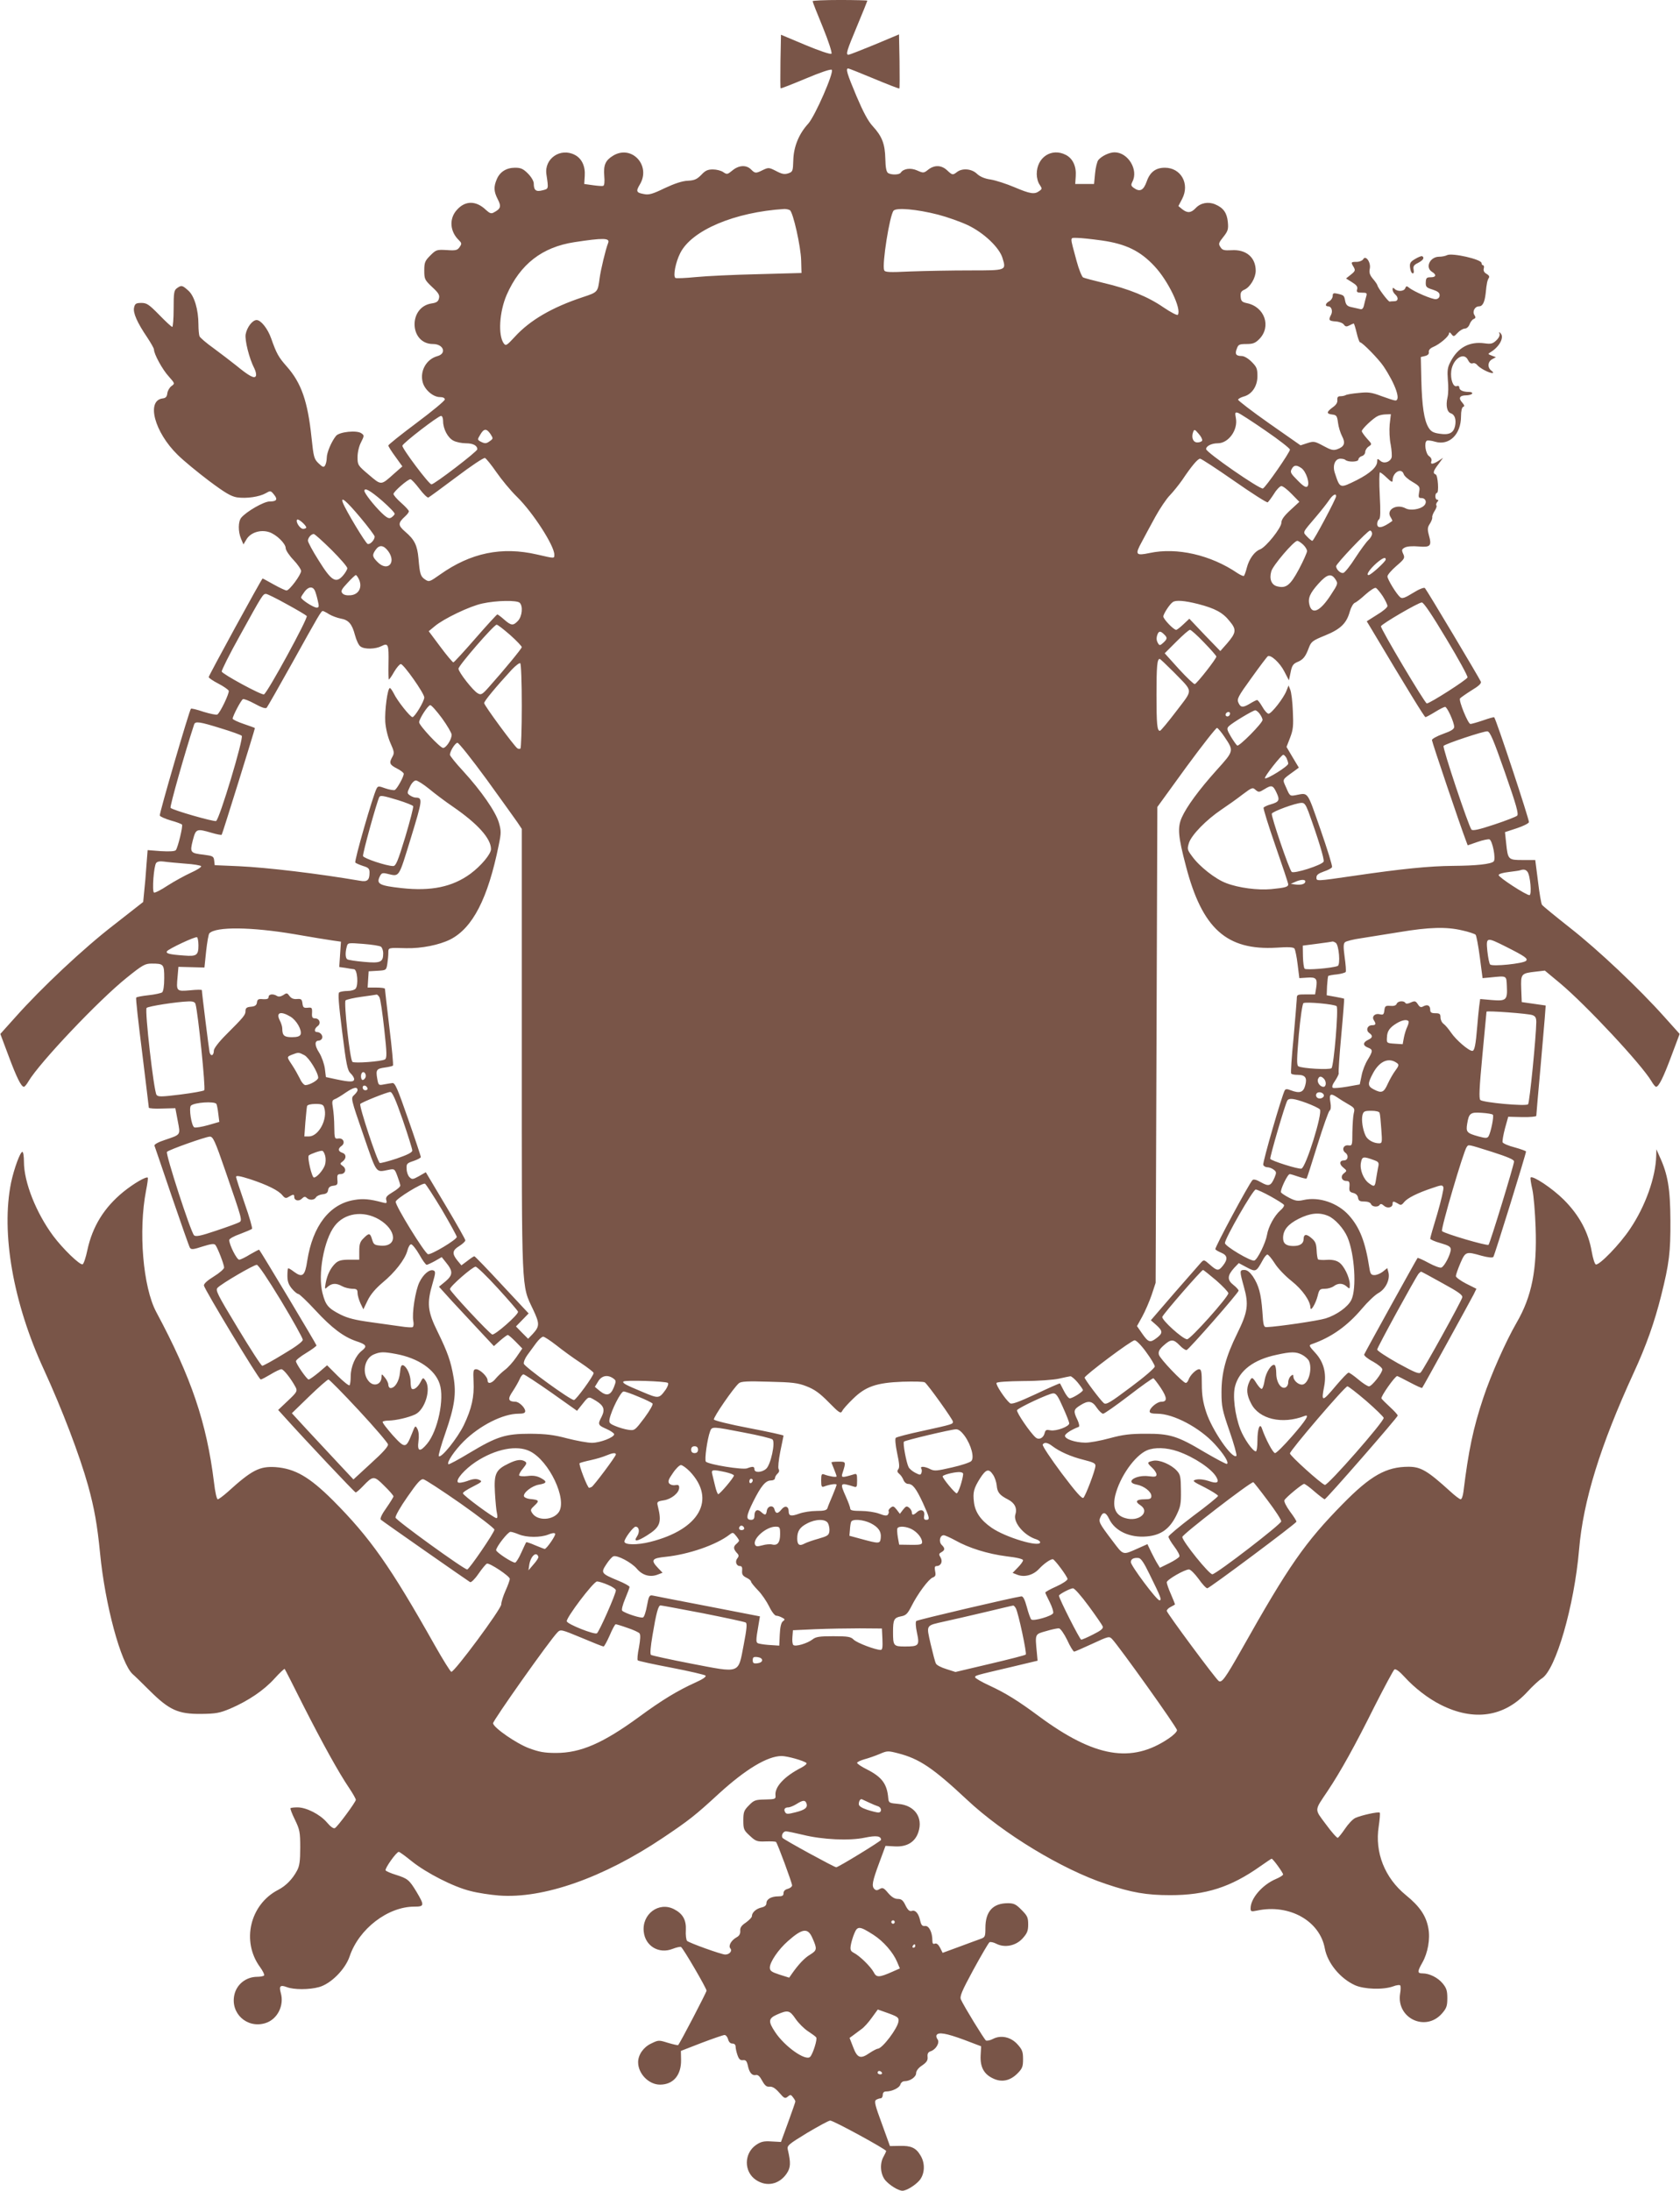 <?xml version="1.0" standalone="no"?>
<!DOCTYPE svg PUBLIC "-//W3C//DTD SVG 20010904//EN"
 "http://www.w3.org/TR/2001/REC-SVG-20010904/DTD/svg10.dtd">
<svg version="1.0" xmlns="http://www.w3.org/2000/svg"
 width="982pt" height="1280pt" viewBox="0 0 982 1280"
 preserveAspectRatio="xMidYMid meet">
<g transform="translate(0,1280) scale(0.1,-0.1)"
fill="#795548" stroke="none">
<path d="M4750 12793 c0 -5 27 -73 60 -153 33 -81 55 -149 50 -154 -5 -5 -71
17 -152 51 l-143 60 -3 -155 c-1 -85 -1 -156 1 -158 2 -2 68 24 147 57 83 35
146 57 152 51 14 -14 -97 -269 -138 -315 -55 -60 -85 -135 -87 -214 -2 -63 -3
-67 -30 -76 -22 -7 -37 -4 -71 14 -41 21 -44 21 -76 6 -42 -21 -46 -21 -70 3
-28 28 -72 25 -109 -6 -29 -24 -32 -24 -53 -10 -12 9 -40 16 -61 16 -31 0 -45
-7 -68 -32 -25 -25 -39 -32 -78 -34 -32 -1 -77 -16 -135 -43 -70 -34 -93 -41
-121 -35 -46 8 -49 16 -25 56 67 111 -48 235 -157 168 -44 -27 -56 -54 -51
-117 3 -35 1 -56 -6 -59 -6 -2 -33 0 -61 4 l-50 7 3 47 c4 56 -17 102 -58 123
-84 44 -180 -22 -166 -114 13 -87 13 -84 -23 -93 -38 -10 -51 0 -51 40 0 14
-15 39 -34 58 -28 28 -42 34 -75 34 -51 0 -89 -24 -107 -67 -19 -44 -18 -72 6
-118 21 -41 17 -55 -23 -76 -15 -9 -24 -6 -46 14 -58 56 -122 56 -171 0 -46
-51 -40 -126 12 -176 17 -17 18 -21 5 -40 -13 -19 -22 -22 -76 -18 -58 3 -62
2 -96 -32 -31 -31 -35 -41 -35 -88 0 -50 3 -55 46 -96 37 -34 45 -47 40 -66
-4 -19 -15 -26 -44 -30 -137 -22 -129 -237 9 -237 62 0 82 -56 25 -71 -64 -18
-103 -87 -85 -153 12 -44 61 -86 100 -86 18 0 29 -5 29 -14 0 -8 -74 -69 -165
-137 -91 -68 -165 -127 -165 -132 0 -5 18 -34 41 -65 l41 -57 -49 -43 c-77
-69 -73 -69 -147 -6 -64 54 -66 57 -66 103 0 27 8 63 20 86 19 38 20 41 3 53
-26 20 -130 9 -149 -15 -26 -32 -54 -97 -54 -128 0 -16 -5 -37 -10 -45 -8 -12
-14 -10 -38 13 -26 25 -29 36 -41 150 -22 211 -59 319 -145 416 -48 54 -60 76
-91 164 -20 57 -60 107 -85 107 -24 0 -56 -41 -64 -83 -6 -34 21 -143 51 -200
8 -16 12 -35 9 -43 -7 -19 -38 -3 -116 61 -30 24 -89 69 -131 100 -42 30 -80
62 -83 71 -3 8 -6 39 -6 67 0 88 -24 168 -59 199 -36 32 -40 33 -67 14 -17
-13 -19 -27 -19 -120 0 -58 -4 -106 -8 -106 -5 0 -39 32 -76 70 -60 61 -73 70
-104 70 -31 0 -38 -4 -43 -26 -8 -31 18 -89 77 -176 21 -32 39 -63 39 -70 0
-27 50 -118 86 -157 37 -42 37 -42 16 -57 -11 -8 -22 -27 -24 -42 -2 -20 -9
-28 -28 -30 -96 -13 -47 -197 88 -329 34 -34 117 -102 183 -152 95 -71 129
-91 164 -97 56 -8 131 3 168 24 28 16 29 16 48 -7 24 -29 17 -41 -25 -41 -34
0 -136 -59 -166 -95 -18 -22 -19 -80 -1 -123 l14 -33 18 30 c24 40 82 58 132
42 43 -14 97 -67 97 -94 0 -11 20 -42 45 -68 25 -26 45 -56 45 -65 0 -22 -68
-114 -85 -114 -7 0 -41 16 -75 35 -34 19 -63 35 -65 35 -5 0 -315 -567 -315
-576 0 -5 25 -22 56 -38 31 -16 58 -35 61 -42 5 -13 -50 -129 -67 -139 -5 -3
-41 4 -80 16 -38 13 -71 21 -74 18 -10 -11 -186 -614 -182 -624 2 -6 31 -19
65 -29 33 -9 62 -20 65 -24 6 -10 -24 -133 -36 -149 -6 -7 -34 -9 -87 -6 l-78
6 -7 -89 c-3 -49 -9 -117 -13 -152 l-6 -62 -170 -133 c-178 -137 -425 -369
-577 -540 l-88 -98 48 -128 c47 -126 74 -181 90 -181 4 0 17 15 27 33 65 109
410 473 572 603 94 76 109 84 147 84 71 0 74 -3 74 -85 0 -46 -5 -76 -12 -83
-7 -5 -43 -13 -81 -17 -37 -4 -69 -10 -71 -14 -3 -4 13 -148 35 -321 21 -173
39 -318 39 -322 0 -4 35 -7 78 -5 l77 2 14 -74 c16 -85 20 -79 -77 -112 -37
-12 -62 -26 -59 -33 2 -6 48 -139 101 -296 54 -157 101 -292 106 -300 8 -12
19 -11 74 7 48 15 68 18 75 9 13 -16 51 -114 51 -132 0 -8 -27 -32 -60 -52
-39 -24 -59 -43 -58 -53 4 -24 321 -549 332 -549 5 0 31 14 58 30 26 16 55 30
63 30 13 0 57 -56 84 -107 10 -21 6 -28 -46 -77 l-57 -54 39 -43 c114 -127
408 -439 414 -439 4 0 23 16 42 36 60 63 65 63 125 3 30 -29 54 -57 54 -62 0
-4 -19 -35 -42 -68 -26 -36 -38 -62 -32 -68 8 -8 498 -350 522 -365 6 -3 28
18 49 49 21 30 43 57 49 59 15 6 134 -73 134 -89 0 -7 -11 -38 -25 -69 -14
-31 -25 -67 -25 -80 0 -27 -276 -399 -292 -394 -6 2 -49 71 -96 154 -261 463
-377 628 -597 849 -137 136 -220 184 -334 193 -94 6 -139 -17 -281 -146 -26
-23 -52 -42 -57 -42 -6 0 -16 44 -22 98 -43 349 -132 613 -338 997 -77 145
-105 473 -59 710 8 39 12 72 10 74 -9 9 -81 -33 -142 -82 -113 -92 -181 -202
-211 -340 -9 -44 -22 -82 -28 -84 -16 -6 -116 91 -172 166 -100 135 -171 314
-171 433 0 32 -4 58 -9 58 -13 0 -49 -99 -66 -179 -60 -294 12 -705 192 -1094
106 -231 208 -498 258 -677 37 -134 54 -232 70 -395 29 -301 122 -645 191
-707 11 -9 56 -53 100 -97 114 -113 166 -136 299 -135 87 1 109 5 171 31 105
45 197 107 259 176 30 33 57 58 59 56 2 -2 51 -98 109 -214 111 -218 206 -391
270 -485 20 -30 37 -60 37 -66 0 -12 -105 -155 -122 -165 -8 -5 -26 8 -47 33
-40 47 -120 88 -172 88 -20 0 -38 -2 -41 -5 -2 -3 9 -33 26 -67 28 -58 31 -72
31 -163 0 -78 -4 -108 -19 -135 -26 -49 -65 -89 -110 -112 -165 -85 -216 -301
-106 -451 16 -22 27 -44 24 -49 -3 -4 -21 -8 -40 -8 -65 0 -120 -43 -134 -105
-24 -108 73 -198 180 -166 71 21 113 103 91 178 -11 39 -2 47 35 33 41 -16
132 -16 189 0 69 19 153 103 179 180 54 160 223 290 378 290 59 0 60 7 13 86
-43 71 -52 78 -121 100 -30 9 -57 21 -60 26 -6 10 63 108 77 108 5 0 39 -25
76 -55 85 -68 244 -150 344 -174 41 -11 115 -22 165 -26 260 -20 612 104 959
337 152 102 188 130 328 259 156 142 282 218 365 219 34 0 130 -27 146 -41 4
-4 -9 -16 -30 -27 -100 -51 -157 -113 -151 -163 2 -20 -2 -22 -60 -23 -57 -1
-66 -4 -95 -34 -29 -29 -33 -39 -33 -88 0 -52 3 -58 38 -90 34 -32 43 -35 92
-33 30 1 57 0 61 -3 9 -9 94 -239 94 -254 0 -7 -11 -16 -25 -20 -16 -4 -25
-13 -25 -25 0 -15 -7 -19 -31 -19 -40 0 -69 -16 -69 -40 0 -12 -10 -21 -29
-25 -31 -7 -56 -29 -56 -51 0 -7 -16 -23 -35 -37 -26 -17 -35 -30 -33 -49 1
-17 -6 -29 -21 -37 -31 -17 -50 -49 -37 -65 13 -15 -5 -36 -30 -36 -21 0 -211
68 -223 80 -5 6 -9 34 -7 63 3 59 -18 96 -69 122 -89 46 -189 -29 -177 -132 9
-84 89 -131 168 -100 23 9 46 14 50 11 13 -8 149 -241 149 -255 0 -9 -153
-303 -166 -318 -2 -2 -28 4 -59 13 -54 17 -56 17 -99 -4 -45 -21 -76 -66 -76
-109 0 -67 62 -131 128 -131 78 0 125 56 123 146 l-1 51 121 47 c66 25 127 46
134 46 8 0 17 -11 21 -25 4 -16 13 -25 25 -25 12 0 19 -7 19 -19 0 -10 5 -32
11 -49 8 -23 16 -31 32 -29 16 2 22 -5 28 -30 8 -42 25 -62 47 -57 12 3 23 -7
37 -33 16 -29 26 -37 44 -35 17 1 33 -9 56 -35 29 -34 34 -36 50 -23 15 13 19
12 31 -5 8 -10 14 -21 13 -24 0 -3 -19 -58 -42 -121 l-42 -115 -55 3 c-45 3
-62 -1 -90 -20 -72 -49 -73 -157 -1 -205 62 -42 136 -26 179 37 24 35 25 63 7
140 -6 23 3 31 113 98 66 39 126 72 135 72 19 0 327 -168 327 -178 -1 -4 -7
-18 -15 -32 -24 -41 -19 -104 10 -139 26 -30 77 -61 100 -61 23 0 74 31 100
61 31 38 34 100 5 146 -26 44 -55 57 -121 55 l-57 -1 -47 130 c-40 108 -46
132 -34 140 8 5 20 9 27 9 6 0 12 9 12 20 0 13 7 20 19 20 35 0 79 21 84 41 3
10 13 19 24 19 33 0 68 25 68 47 0 13 13 31 35 45 27 19 34 30 32 50 -2 19 3
28 18 33 31 10 55 51 40 70 -6 8 -9 19 -5 25 11 18 57 10 160 -28 l100 -38 -3
-54 c-3 -67 19 -109 73 -134 50 -24 99 -14 142 29 29 29 33 40 33 84 0 44 -5
56 -33 87 -39 43 -97 55 -143 31 -17 -9 -35 -12 -41 -9 -10 7 -127 197 -146
239 -8 18 3 46 73 175 46 84 88 156 94 160 5 3 23 0 40 -9 49 -25 114 -12 153
31 27 30 33 44 33 82 0 41 -5 51 -39 85 -32 33 -45 39 -80 39 -87 0 -131 -48
-131 -144 0 -50 -2 -55 -27 -64 -16 -6 -72 -26 -125 -46 l-98 -36 -15 30 c-10
19 -20 27 -30 24 -11 -5 -15 1 -15 18 0 48 -20 88 -43 85 -16 -2 -22 5 -28 30
-9 43 -28 65 -49 58 -13 -4 -23 4 -37 32 -14 30 -24 38 -45 38 -19 0 -36 11
-57 35 -25 30 -32 33 -49 23 -14 -9 -22 -9 -31 0 -17 17 -12 44 28 152 l37
100 54 -3 c71 -4 119 25 138 83 29 86 -22 157 -116 165 -55 5 -57 6 -60 35 -7
82 -37 122 -123 166 -33 16 -59 34 -59 39 0 5 19 14 43 21 23 6 63 20 89 31
44 19 49 19 107 4 125 -32 204 -85 404 -272 211 -198 556 -407 813 -492 148
-50 236 -65 374 -65 208 0 353 46 527 169 34 24 64 44 66 44 8 0 67 -82 67
-92 0 -5 -19 -17 -43 -27 -79 -34 -147 -113 -147 -171 0 -19 4 -20 38 -13 188
40 367 -60 396 -222 16 -85 90 -175 176 -214 53 -24 164 -28 223 -7 20 8 40
10 42 5 3 -4 3 -26 -1 -47 -23 -144 149 -226 245 -116 26 30 31 43 31 89 0 44
-5 59 -27 86 -29 35 -78 59 -118 59 -31 0 -31 10 -1 63 32 56 47 139 35 201
-13 73 -51 128 -131 193 -124 101 -183 250 -159 402 6 41 9 77 6 80 -8 7 -108
-15 -143 -31 -15 -7 -42 -36 -60 -63 -19 -28 -38 -51 -42 -53 -5 -2 -36 33
-69 78 -69 93 -70 77 9 195 75 112 160 265 273 492 59 116 112 215 118 219 8
4 30 -12 58 -43 59 -65 139 -127 213 -164 193 -97 370 -71 504 74 31 34 70 70
86 80 82 50 190 425 218 752 24 286 124 608 319 1033 74 160 122 297 161 452
47 188 55 253 54 440 -1 184 -15 269 -63 372 l-19 43 -1 -38 c-3 -125 -63
-294 -152 -426 -60 -91 -181 -215 -201 -209 -7 3 -17 36 -24 75 -19 113 -73
213 -163 303 -67 67 -182 143 -194 130 -3 -3 2 -34 10 -70 8 -36 16 -135 19
-220 9 -248 -22 -405 -111 -558 -63 -109 -150 -304 -195 -440 -59 -177 -86
-306 -116 -549 -3 -24 -10 -43 -16 -43 -6 0 -34 21 -63 48 -130 118 -170 142
-241 142 -131 0 -222 -51 -385 -217 -222 -226 -316 -361 -593 -853 -93 -164
-114 -194 -132 -182 -18 12 -304 398 -304 410 0 6 10 17 23 23 12 6 23 13 25
14 1 1 -9 27 -23 59 -14 31 -25 63 -25 71 0 15 104 75 130 75 9 0 34 -25 56
-55 21 -30 44 -55 51 -55 12 0 516 376 521 389 1 4 -16 31 -38 60 -23 32 -36
59 -32 66 9 17 104 95 115 95 5 0 33 -20 61 -45 29 -25 56 -45 59 -45 9 0 427
479 427 489 0 5 -20 27 -44 49 -24 22 -47 45 -51 51 -6 10 79 131 92 131 3 0
36 -17 74 -37 38 -20 70 -35 72 -32 5 5 277 500 301 546 l16 33 -60 30 c-33
17 -60 37 -60 44 0 8 12 42 26 75 30 69 33 70 124 44 37 -10 64 -13 69 -7 7 8
191 602 191 616 0 3 -30 14 -66 24 -36 9 -68 23 -71 30 -2 7 4 43 14 81 l19
68 82 -2 c45 -1 82 3 82 7 0 5 11 134 25 287 13 153 26 296 27 318 l3 40 -70
10 -70 10 -3 77 c-3 89 -1 91 86 101 l52 6 88 -73 c152 -127 477 -475 535
-573 10 -18 23 -33 27 -33 16 0 43 55 90 181 l48 128 -88 98 c-148 166 -387
392 -553 522 -86 68 -160 128 -164 135 -4 6 -15 67 -23 136 l-16 125 -73 0
c-85 0 -87 2 -97 97 l-7 66 67 22 c37 12 70 28 73 36 4 10 -190 597 -203 613
-2 2 -31 -6 -65 -18 -35 -12 -68 -21 -74 -21 -14 0 -69 135 -61 149 4 5 34 26
67 47 42 25 59 41 55 51 -7 18 -315 534 -327 547 -5 5 -34 -6 -69 -28 -48 -30
-64 -35 -75 -26 -22 18 -75 105 -75 122 0 9 23 36 52 61 49 42 51 47 40 71
-10 22 -9 27 10 37 13 7 45 9 80 6 70 -6 78 3 60 67 -9 34 -8 45 6 66 9 14 15
31 14 37 -2 7 5 24 14 38 9 14 14 28 10 32 -3 3 -1 12 5 20 9 9 8 13 0 13 -6
0 -11 9 -11 20 0 11 4 20 9 20 13 0 6 103 -7 108 -18 6 -15 20 16 60 l27 37
-27 -18 c-34 -21 -49 -22 -41 -1 3 9 -2 21 -14 29 -20 14 -30 79 -13 90 5 3
27 1 49 -6 82 -24 151 43 151 148 0 32 5 53 13 56 9 3 7 10 -6 25 -24 26 -15
42 23 42 16 0 32 5 35 10 3 6 -5 10 -19 10 -34 0 -56 10 -56 26 0 8 -6 11 -15
8 -21 -8 -38 41 -32 89 10 72 75 113 98 63 8 -16 17 -22 27 -19 8 4 20 -1 26
-9 6 -8 25 -22 43 -31 39 -21 66 -22 41 -3 -25 18 -22 53 4 67 l22 12 -24 9
c-24 9 -24 10 -6 21 52 32 80 87 57 110 -9 9 -11 8 -6 -3 3 -10 -4 -25 -19
-39 -21 -20 -32 -22 -68 -17 -89 12 -157 -24 -200 -109 -17 -32 -19 -51 -15
-105 4 -36 3 -82 -2 -102 -11 -48 -3 -86 20 -93 23 -8 32 -37 24 -75 -9 -40
-35 -53 -91 -44 -36 5 -50 13 -64 36 -26 43 -38 125 -42 277 l-3 135 25 6 c16
4 24 12 22 23 -2 11 7 22 26 30 38 16 92 62 92 79 1 9 5 7 14 -4 12 -16 15
-16 36 7 13 14 32 25 42 25 11 0 23 11 28 25 5 14 16 28 24 31 12 5 13 10 4
24 -13 20 3 50 27 50 21 0 33 23 39 75 6 62 10 77 19 92 5 7 -1 16 -14 23 -14
8 -19 18 -16 31 3 10 1 19 -4 19 -5 0 -9 6 -9 13 0 22 -173 61 -202 46 -9 -5
-30 -9 -46 -9 -53 0 -83 -62 -42 -88 28 -17 25 -32 -7 -32 -24 0 -28 -4 -29
-30 -1 -26 4 -31 40 -42 30 -10 41 -18 41 -33 0 -13 -8 -21 -21 -23 -20 -3
-130 44 -159 68 -12 10 -16 9 -21 -4 -7 -19 -45 -21 -62 -4 -9 9 -12 8 -12 -4
0 -8 7 -21 15 -28 21 -18 19 -40 -5 -40 -11 0 -23 -1 -27 -2 -7 -3 -71 82 -72
96 -1 4 -12 21 -26 37 -19 23 -23 37 -18 60 7 37 -25 81 -39 54 -5 -8 -22 -15
-38 -15 -34 0 -35 -2 -17 -31 10 -18 9 -23 -16 -43 l-29 -23 35 -22 c26 -16
34 -26 30 -41 -5 -17 0 -20 27 -20 29 0 32 -2 26 -22 -4 -13 -9 -35 -13 -51
-4 -19 -11 -26 -22 -23 -9 2 -31 7 -49 11 -26 5 -34 13 -39 36 -6 33 -7 34
-45 43 -23 5 -28 3 -28 -13 0 -11 -9 -25 -20 -31 -23 -12 -27 -30 -6 -30 19 0
28 -28 16 -50 -16 -30 -12 -35 26 -38 21 -1 42 -9 49 -18 9 -13 16 -14 33 -5
11 6 23 11 25 11 2 0 10 -25 17 -55 7 -30 16 -55 20 -55 13 0 108 -97 137
-140 70 -105 103 -200 69 -200 -7 0 -44 12 -82 26 -58 22 -77 24 -133 18 -36
-3 -70 -9 -76 -13 -5 -3 -19 -6 -30 -6 -15 0 -19 -6 -18 -22 2 -15 -7 -29 -27
-43 -37 -27 -38 -38 -2 -42 24 -3 28 -8 33 -48 3 -25 14 -60 24 -79 21 -40 13
-61 -29 -76 -23 -8 -37 -4 -81 20 -50 27 -56 28 -93 16 l-40 -13 -183 128
c-101 71 -183 134 -182 139 2 6 16 13 32 18 48 12 81 60 81 119 0 44 -4 54
-34 84 -21 21 -44 34 -59 34 -33 0 -40 12 -27 44 8 23 15 26 56 26 37 0 51 5
74 28 73 73 33 190 -73 211 -27 6 -33 12 -35 37 -2 24 2 33 23 42 33 15 65 69
65 110 0 78 -56 126 -142 120 -42 -2 -53 0 -64 18 -13 19 -11 25 17 60 27 34
30 45 26 87 -5 53 -26 83 -74 103 -40 17 -85 9 -114 -22 -27 -29 -49 -30 -79
-6 l-22 18 22 42 c46 88 -7 182 -101 182 -53 0 -87 -25 -106 -80 -19 -53 -40
-64 -77 -37 -15 11 -16 17 -7 35 37 69 -25 172 -104 172 -30 0 -75 -21 -95
-45 -7 -9 -16 -44 -19 -78 l-6 -62 -55 0 -55 0 3 46 c4 57 -17 103 -58 124
-83 43 -170 -14 -170 -112 0 -21 7 -49 17 -62 15 -23 15 -25 -2 -37 -28 -21
-53 -17 -145 22 -47 20 -109 40 -139 45 -36 5 -63 17 -81 34 -30 29 -85 34
-116 10 -25 -19 -27 -19 -58 10 -33 31 -74 32 -110 4 -26 -21 -29 -21 -65 -5
-38 17 -80 11 -96 -13 -8 -13 -55 -14 -74 -2 -10 7 -15 32 -16 83 -2 87 -19
131 -73 190 -28 30 -56 83 -96 177 -55 131 -64 161 -48 161 4 0 72 -27 151
-60 79 -33 146 -59 148 -57 2 2 2 74 1 160 l-3 156 -143 -60 c-78 -32 -147
-59 -152 -59 -18 0 -11 22 50 168 33 79 60 146 60 148 0 2 -72 4 -160 4 -88 0
-160 -3 -160 -7z m-133 -1221 c19 -12 64 -213 66 -294 l2 -73 -255 -7 c-140
-3 -304 -11 -364 -17 -59 -6 -113 -8 -118 -5 -15 10 1 92 28 145 67 134 319
240 609 258 11 0 25 -3 32 -7z m866 -26 c54 -14 133 -42 175 -62 94 -45 184
-131 202 -192 22 -73 25 -72 -193 -72 -107 0 -261 -3 -344 -6 -127 -6 -151 -5
-155 8 -13 34 32 319 55 347 16 19 135 9 260 -23z m-1928 -165 c-15 -37 -44
-160 -50 -206 -11 -82 -10 -82 -98 -111 -181 -60 -309 -135 -397 -231 -48 -52
-53 -55 -65 -40 -35 48 -26 186 17 285 79 179 207 278 395 307 170 26 209 25
198 -4z m2885 14 c141 -20 225 -61 308 -150 80 -85 159 -249 137 -284 -3 -6
-41 14 -84 43 -91 63 -205 109 -351 143 -58 14 -111 28 -119 32 -7 4 -25 47
-38 96 -40 149 -41 135 3 135 22 0 86 -7 144 -15z m957 -1111 c79 -54 143
-104 143 -111 0 -16 -142 -221 -158 -227 -17 -7 -332 211 -332 230 0 18 32 34
68 34 63 0 119 78 106 147 -6 32 -5 36 12 31 10 -3 83 -50 161 -104z m726 36
c-3 -33 -1 -86 6 -118 6 -33 8 -67 5 -76 -10 -27 -46 -37 -66 -18 -16 14 -18
13 -18 -4 0 -32 -41 -69 -117 -108 -103 -51 -100 -52 -131 42 -14 43 2 82 33
82 12 0 25 -3 29 -7 14 -14 76 -13 76 2 0 7 9 17 20 20 11 3 20 14 20 24 0 10
9 25 20 32 21 14 20 14 -10 47 -16 18 -30 38 -30 43 0 13 69 78 95 89 11 5 32
9 47 9 l28 1 -7 -60z m-5533 19 c0 -45 28 -98 61 -114 15 -8 48 -15 72 -15 42
0 67 -13 67 -35 0 -13 -251 -205 -268 -205 -15 0 -173 211 -170 226 4 16 209
174 226 174 7 0 12 -13 12 -31z m277 -75 c16 -25 16 -27 -2 -40 -23 -17 -30
-17 -56 -4 -19 11 -19 12 -2 40 21 37 37 38 60 4z m4160 -38 c-2 -6 -15 -11
-28 -11 -26 0 -37 30 -24 63 6 15 10 13 31 -12 14 -15 23 -33 21 -40z m-4126
-184 c29 -42 83 -108 121 -145 93 -91 218 -285 218 -337 0 -24 5 -24 -100 0
-207 48 -389 10 -568 -117 -61 -43 -64 -44 -87 -29 -27 18 -31 31 -39 124 -7
76 -23 109 -77 155 -44 38 -44 51 0 91 12 11 21 23 21 29 0 5 -20 27 -45 49
-25 22 -45 45 -45 52 0 13 83 86 99 86 6 0 29 -25 52 -55 23 -31 47 -54 53
-52 6 3 80 57 164 120 86 65 159 114 167 111 7 -3 37 -40 66 -82z m4313 -52
c103 -72 191 -128 196 -125 4 3 21 25 37 50 15 25 35 45 43 45 9 0 36 -21 60
-46 l45 -46 -52 -48 c-37 -34 -53 -56 -53 -74 0 -30 -90 -143 -125 -156 -32
-12 -64 -56 -77 -107 -6 -24 -14 -45 -17 -48 -4 -2 -20 5 -37 16 -157 107
-355 152 -514 118 -81 -17 -87 -10 -47 63 18 35 55 102 81 150 26 47 64 104
85 125 20 21 52 61 71 88 55 82 91 125 105 125 7 0 97 -59 199 -130z m393 75
c28 -20 51 -91 35 -107 -8 -8 -23 0 -57 35 -40 40 -45 48 -35 66 13 25 28 26
57 6z m598 -35 c3 -11 27 -32 52 -46 42 -25 44 -29 38 -60 -5 -29 -3 -34 13
-34 26 0 35 -26 16 -44 -21 -22 -81 -31 -108 -16 -53 28 -115 -8 -88 -51 7
-11 12 -22 10 -23 -56 -41 -88 -47 -88 -17 0 11 5 23 11 27 8 5 9 46 4 140 -4
74 -3 134 1 134 4 0 23 -14 41 -32 25 -24 33 -28 33 -15 0 47 52 77 65 37z
m-5971 -156 c42 -37 75 -71 73 -77 -2 -6 -11 -15 -20 -21 -13 -8 -25 -3 -58
29 -44 43 -99 113 -99 127 0 21 33 3 104 -58z m5576 27 c0 -15 -131 -261 -139
-261 -4 0 -18 11 -31 25 -26 28 -30 19 56 120 28 33 61 75 73 93 21 31 41 42
41 23z m-5705 -123 c47 -56 85 -107 85 -113 0 -20 -27 -48 -41 -43 -13 5 -129
198 -145 241 -15 41 21 10 101 -85z m-315 -60 c0 -4 -8 -8 -18 -8 -19 0 -46
43 -35 54 7 7 53 -33 53 -46z m6230 -36 c0 -11 -10 -27 -22 -38 -11 -10 -45
-56 -75 -102 -29 -46 -61 -86 -70 -89 -15 -6 -43 19 -43 39 0 14 184 208 198
208 6 0 12 -8 12 -18z m-6083 -94 c51 -51 93 -99 93 -108 0 -8 -12 -28 -26
-44 -41 -46 -67 -30 -141 89 -35 55 -63 107 -63 116 0 17 19 39 34 39 6 0 52
-42 103 -92z m5680 30 c13 -12 23 -29 23 -38 0 -8 -21 -56 -47 -105 -51 -95
-75 -114 -127 -101 -34 8 -48 43 -35 88 9 34 132 178 152 178 6 0 21 -10 34
-22z m-5348 -38 c50 -68 -4 -123 -62 -64 -31 31 -33 41 -11 72 21 30 46 28 73
-8z m5831 -49 c0 -12 -87 -91 -100 -91 -17 0 5 33 45 69 36 31 55 39 55 22z
m-6000 -120 c18 -45 -4 -85 -51 -89 -23 -2 -40 2 -48 12 -10 12 -5 23 30 60
23 25 45 46 49 46 4 0 13 -13 20 -29z m5706 4 c16 -24 15 -27 -27 -91 -62 -96
-110 -118 -125 -58 -10 39 3 68 52 123 51 57 76 63 100 26z m-5966 -65 c4 -8
12 -34 17 -57 9 -37 8 -43 -6 -43 -19 0 -91 47 -91 59 0 5 10 20 21 35 22 29
47 31 59 6z m6243 -34 c15 -24 27 -49 27 -57 0 -8 -27 -31 -61 -51 l-60 -38
23 -38 c217 -364 314 -521 320 -522 4 0 30 14 56 30 27 17 54 30 59 30 12 0
53 -90 53 -117 0 -13 -17 -24 -65 -41 -36 -13 -65 -29 -65 -36 0 -11 167 -505
199 -588 l10 -27 58 20 c31 11 63 17 69 15 18 -7 39 -115 25 -129 -16 -16
-102 -25 -239 -26 -134 -1 -298 -17 -577 -58 -227 -33 -220 -32 -220 -9 0 14
12 23 43 34 24 8 46 19 48 26 3 7 -28 106 -68 221 -80 229 -69 213 -145 199
-32 -6 -34 -5 -54 42 -24 54 -28 45 46 99 l27 20 -36 60 -36 61 21 54 c18 47
20 70 16 155 -2 55 -9 111 -15 125 l-10 25 -12 -30 c-16 -43 -88 -135 -105
-135 -7 0 -24 18 -36 40 -13 22 -26 40 -31 40 -4 0 -22 -9 -40 -20 -43 -26
-56 -25 -69 4 -10 22 -3 36 76 145 48 67 91 124 96 127 17 10 70 -38 96 -89
l27 -52 10 47 c7 38 15 49 37 59 36 14 50 32 69 83 14 37 21 43 95 73 91 37
126 71 145 140 7 25 20 47 29 51 9 3 37 25 63 49 26 23 53 41 60 38 7 -3 25
-25 41 -49z m-6407 -46 c59 -32 111 -63 117 -69 10 -10 -230 -450 -250 -458
-14 -6 -240 117 -247 133 -2 6 45 101 106 210 133 241 135 244 153 244 7 0 62
-27 121 -60z m1362 8 c20 -20 14 -79 -10 -105 -28 -30 -40 -29 -81 7 -19 17
-37 30 -40 30 -3 0 -61 -63 -128 -140 -67 -77 -125 -140 -129 -140 -4 0 -39
41 -76 91 l-68 91 35 29 c52 44 206 118 279 133 82 18 202 20 218 4z m3965 -7
c100 -26 145 -50 185 -101 41 -49 38 -67 -16 -130 l-39 -44 -91 94 -90 95 -34
-32 c-19 -18 -38 -33 -43 -33 -15 0 -75 63 -75 78 0 15 37 72 55 84 17 13 69
9 148 -11z m1451 -203 c70 -116 126 -218 124 -226 -3 -13 -220 -152 -238 -152
-11 0 -272 439 -268 451 5 14 219 139 239 139 11 0 61 -75 143 -212z m-6530
143 c17 -10 47 -21 67 -25 47 -8 67 -32 84 -97 8 -30 22 -60 32 -66 23 -18 88
-16 123 2 39 20 43 11 41 -101 -1 -52 0 -94 2 -94 3 0 17 20 31 45 15 25 32
45 39 45 17 -1 137 -171 137 -195 0 -23 -56 -115 -69 -115 -13 0 -90 97 -109
138 -9 17 -19 32 -23 32 -14 0 -31 -133 -27 -198 3 -40 15 -89 30 -123 22 -49
24 -59 12 -80 -21 -37 -17 -47 26 -69 22 -11 40 -25 40 -31 0 -18 -40 -90 -53
-95 -7 -2 -32 2 -55 10 -38 14 -43 14 -51 -2 -21 -40 -132 -425 -124 -432 4
-4 25 -13 46 -20 31 -9 37 -16 37 -38 0 -45 -13 -56 -56 -48 -246 42 -539 77
-709 85 l-140 6 -3 27 c-3 25 -8 27 -60 34 -80 9 -83 13 -65 84 18 68 21 70
110 44 30 -9 57 -14 59 -11 4 4 194 615 194 623 0 1 -29 12 -65 24 -36 12 -65
26 -65 31 0 15 48 107 60 114 5 3 36 -9 69 -27 40 -22 63 -30 70 -23 5 6 73
125 151 265 154 277 167 300 177 300 3 0 20 -8 37 -19z m1059 -122 c37 -33 67
-65 67 -70 0 -8 -101 -131 -192 -233 -39 -44 -46 -48 -65 -37 -27 14 -113 124
-113 144 0 18 207 257 223 257 7 0 42 -28 80 -61z m4055 -43 c40 -41 72 -78
72 -82 0 -13 -113 -157 -126 -161 -5 -2 -47 38 -93 88 l-83 92 68 68 c38 38
73 69 80 69 6 0 43 -33 82 -74z m-234 48 c21 -20 20 -27 -5 -50 -17 -16 -22
-16 -29 -4 -11 18 -12 32 -4 54 8 20 18 20 38 0z m57 -221 c116 -120 115 -96
15 -228 -48 -63 -91 -115 -96 -115 -16 0 -20 36 -20 210 0 170 4 210 19 210 3
0 40 -35 82 -77z m-3811 -198 c0 -134 -4 -246 -8 -249 -4 -2 -13 -2 -18 2 -19
13 -194 251 -194 264 0 12 70 96 162 196 22 23 44 40 49 37 5 -4 9 -110 9
-250z m-466 -72 c31 -43 56 -86 56 -96 0 -28 -32 -77 -50 -77 -17 0 -140 131
-140 150 0 20 52 100 65 100 7 0 38 -35 69 -77z m4780 25 c9 -12 16 -28 16
-34 0 -19 -137 -157 -148 -150 -5 3 -22 27 -37 52 -24 41 -25 48 -12 61 20 20
140 92 154 93 6 0 19 -10 27 -22z m-174 4 c0 -13 -12 -22 -22 -16 -10 6 -1 24
13 24 5 0 9 -4 9 -8z m-5900 -87 c63 -19 118 -39 123 -44 13 -13 -131 -491
-150 -498 -14 -5 -253 63 -266 77 -6 5 84 324 138 488 7 19 33 15 155 -23z
m5868 -51 c55 -82 55 -81 -46 -193 -105 -117 -175 -213 -204 -277 -26 -59 -22
-110 24 -284 95 -366 238 -494 530 -477 70 5 100 3 105 -6 4 -7 13 -48 18 -92
l10 -80 46 3 c53 4 61 -6 52 -62 l-6 -36 -53 0 c-52 0 -54 -1 -54 -27 -1 -16
-9 -118 -19 -228 -11 -110 -17 -203 -14 -207 2 -5 19 -8 37 -8 46 0 58 -17 45
-63 -11 -40 -32 -47 -85 -27 -19 8 -29 8 -34 0 -16 -27 -131 -423 -126 -436 3
-8 14 -14 24 -14 10 0 27 -6 37 -14 16 -12 17 -17 6 -44 -22 -52 -34 -56 -80
-30 -26 15 -43 20 -50 13 -21 -22 -222 -396 -217 -404 3 -5 19 -14 36 -21 35
-15 38 -37 9 -74 -26 -33 -34 -33 -77 5 -34 30 -35 30 -52 12 -9 -10 -79 -90
-155 -177 l-138 -160 32 -28 c39 -35 39 -48 0 -77 -37 -28 -47 -24 -84 29
l-29 42 31 56 c17 31 42 89 55 127 l23 70 5 1390 5 1390 169 233 c94 128 175
231 180 229 6 -2 26 -26 44 -53z m1639 -208 c67 -192 81 -242 71 -252 -7 -6
-68 -30 -135 -52 -90 -30 -125 -37 -132 -29 -18 23 -171 481 -163 489 13 13
235 87 256 85 16 -2 35 -47 103 -241z m-5954 -38 c85 -117 166 -231 181 -252
l26 -39 0 -1296 c0 -1435 -3 -1366 66 -1512 39 -83 39 -98 -2 -143 l-27 -28
-36 36 -35 36 37 38 37 38 -156 167 c-85 92 -158 167 -161 167 -4 0 -22 -12
-41 -27 l-35 -26 -24 29 c-32 40 -29 59 12 84 19 12 35 27 35 33 0 6 -52 98
-116 205 l-115 193 -40 -23 c-36 -20 -41 -20 -55 -6 -9 8 -17 30 -17 48 -2 30
1 34 41 47 23 8 42 18 42 23 0 4 -33 104 -74 221 -63 181 -77 214 -93 211 -10
-1 -32 -5 -49 -8 -31 -6 -32 -5 -39 34 -9 52 -4 58 46 65 22 3 43 8 46 11 3 3
-6 103 -21 223 -14 120 -26 221 -26 226 0 4 -23 7 -51 7 l-50 0 3 48 3 47 51
3 c51 3 52 3 58 40 3 20 6 49 6 65 0 31 -2 30 105 27 89 -2 193 19 257 51 131
67 220 239 283 550 15 72 15 84 1 133 -19 64 -102 184 -209 301 -43 46 -77 89
-77 95 0 21 31 70 44 70 8 0 84 -96 169 -212z m4677 123 c5 -11 10 -26 10 -33
0 -15 -127 -94 -136 -85 -7 6 96 137 107 137 5 0 13 -9 19 -19z m-5013 -179
c32 -27 96 -75 143 -107 142 -98 220 -184 220 -246 0 -29 -58 -98 -120 -144
-105 -77 -230 -103 -402 -84 -127 14 -148 24 -130 64 11 24 16 27 45 20 74
-17 65 -30 139 210 68 223 70 234 27 235 -8 0 -23 6 -33 13 -17 12 -17 15 0
50 10 22 25 37 35 37 9 0 44 -22 76 -48z m4954 -22 c21 -44 17 -55 -31 -69
-22 -6 -41 -15 -44 -20 -3 -4 28 -104 69 -222 41 -118 75 -219 75 -226 0 -15
-18 -20 -100 -28 -78 -7 -189 7 -262 35 -63 23 -158 98 -200 157 -29 39 -29
43 -18 79 16 47 101 134 190 194 36 24 91 63 123 88 55 41 59 43 76 27 18 -15
21 -15 52 4 42 26 50 23 70 -19z m-5134 -45 c45 -14 85 -30 88 -35 3 -5 -18
-86 -46 -180 -44 -144 -55 -170 -71 -170 -38 0 -170 44 -176 58 -4 12 80 315
95 345 6 11 21 9 110 -18z m5321 -67 c56 -154 94 -278 89 -292 -8 -20 -174
-73 -187 -60 -15 15 -121 326 -116 340 5 13 138 62 173 63 17 1 25 -9 41 -51z
m-6565 -304 c48 -3 90 -10 93 -15 2 -5 -24 -22 -60 -38 -35 -16 -97 -50 -136
-75 -39 -26 -75 -44 -80 -41 -12 8 -1 156 13 173 7 9 23 11 46 8 20 -3 75 -8
124 -12z m7845 -47 c17 -20 27 -137 12 -137 -20 0 -180 104 -180 117 0 7 24
14 58 18 31 4 62 8 67 10 20 7 33 5 43 -8z m-1298 -57 c0 -15 -24 -22 -57 -18
l-28 4 25 11 c32 15 60 16 60 3z m-5910 -308 c96 -17 197 -33 224 -37 l49 -7
-5 -74 -5 -74 36 -5 c20 -4 43 -7 51 -8 19 -3 26 -92 9 -113 -6 -8 -28 -14
-48 -14 -20 0 -41 -4 -48 -8 -8 -5 -4 -63 17 -230 24 -193 31 -226 49 -243 12
-11 21 -26 21 -34 0 -18 -24 -18 -105 -1 l-60 13 -6 49 c-4 28 -18 69 -33 93
-28 43 -28 71 -2 71 7 0 16 6 19 14 6 16 -11 36 -30 36 -18 0 -16 20 4 35 21
15 11 45 -16 45 -15 0 -19 7 -17 33 1 29 -1 32 -26 29 -23 -2 -27 2 -30 25 -3
24 -7 28 -32 26 -20 -2 -34 4 -44 18 -13 18 -16 19 -36 5 -15 -9 -28 -11 -37
-5 -22 14 -49 11 -49 -6 0 -11 -9 -14 -32 -13 -27 3 -34 -1 -36 -19 -2 -16
-11 -23 -35 -25 -25 -2 -32 -8 -32 -25 0 -23 -9 -34 -114 -139 -42 -42 -71
-80 -71 -92 0 -30 -18 -37 -25 -10 -4 20 -45 346 -45 363 0 3 -31 3 -68 -1
-81 -7 -82 -6 -74 79 l5 58 76 -2 76 -2 10 96 c6 53 14 100 19 104 39 40 247
37 496 -5z m6827 22 c37 -8 72 -20 78 -25 5 -5 16 -64 25 -132 l16 -122 44 4
c100 10 95 13 98 -52 4 -80 -4 -87 -88 -80 l-68 6 -6 -44 c-3 -24 -8 -75 -11
-114 -9 -111 -16 -145 -29 -145 -21 0 -94 63 -123 105 -15 22 -35 46 -45 53
-10 7 -18 24 -18 38 0 20 -5 24 -30 24 -23 0 -30 5 -30 19 0 26 -15 34 -39 22
-15 -9 -22 -6 -33 11 -13 20 -18 21 -41 11 -16 -8 -29 -9 -32 -3 -9 15 -45 12
-51 -5 -4 -10 -17 -14 -38 -12 -27 2 -31 -1 -34 -26 -3 -25 -7 -28 -27 -23
-28 7 -48 -13 -35 -34 15 -23 12 -30 -10 -30 -27 0 -38 -29 -17 -45 23 -16 21
-28 -5 -40 -32 -15 -33 -33 -4 -45 32 -12 32 -20 1 -71 -14 -22 -31 -64 -36
-93 l-11 -52 -73 -13 c-40 -7 -78 -10 -84 -7 -7 5 -3 19 14 43 13 20 22 39 20
43 -2 4 4 103 15 220 11 118 18 215 17 215 -1 1 -24 6 -52 11 l-50 9 2 54 c2
30 5 56 7 59 3 2 26 7 51 9 25 3 48 10 51 14 3 5 0 44 -6 86 -8 60 -8 79 2 88
7 6 49 17 93 23 44 7 145 23 225 36 173 29 275 32 367 10z m-7387 -88 c0 -57
-11 -65 -83 -59 -86 6 -109 12 -101 25 9 14 166 88 176 82 4 -3 8 -24 8 -48z
m7642 -7 c113 -57 131 -70 118 -83 -16 -16 -198 -35 -210 -21 -5 6 -12 41 -16
78 -8 83 -6 83 108 26z m-995 23 c20 -12 29 -130 12 -136 -35 -13 -184 -25
-193 -16 -5 5 -9 37 -10 72 l-1 63 85 11 c47 6 87 12 90 13 3 0 11 -3 17 -7z
m-5579 -24 c6 -6 12 -23 12 -37 0 -53 -15 -60 -112 -51 -48 4 -92 11 -98 15
-11 7 -13 38 -3 74 6 23 7 23 97 16 50 -4 97 -11 104 -17z m-10 -295 c6 -10
18 -94 28 -186 16 -144 16 -169 4 -177 -20 -12 -180 -24 -190 -14 -15 15 -51
347 -40 359 6 5 48 15 93 21 45 6 85 12 89 13 4 0 11 -7 16 -16z m-1075 -40
c15 -53 60 -494 51 -503 -5 -5 -68 -16 -139 -25 -113 -14 -131 -14 -140 -2
-16 22 -70 496 -58 508 10 10 177 36 245 38 27 1 38 -4 41 -16z m6670 -12 c12
-12 -16 -348 -30 -362 -11 -11 -172 -2 -194 11 -10 7 -9 44 3 185 9 100 21
180 27 184 14 9 182 -6 194 -18z m1144 -52 c18 -6 23 -16 23 -41 -1 -85 -39
-471 -48 -480 -13 -13 -263 10 -279 25 -9 9 -6 70 12 262 13 138 24 252 24
254 2 7 245 -11 268 -20z m-7259 -9 c36 -22 68 -79 59 -104 -5 -11 -19 -16
-51 -16 -45 0 -56 10 -56 51 0 11 -7 33 -15 48 -23 46 6 55 63 21z m6535 -26
c3 -4 0 -18 -7 -33 -7 -14 -16 -43 -20 -64 l-7 -38 -47 3 c-46 3 -47 4 -45 36
1 37 15 58 58 84 31 18 57 23 68 12z m-6454 -199 c27 -14 81 -102 81 -132 0
-14 -50 -43 -75 -43 -8 0 -23 17 -32 38 -10 20 -30 56 -46 80 -32 48 -32 47 3
61 34 13 37 13 69 -4z m6389 -48 c10 -8 7 -17 -11 -41 -13 -17 -33 -52 -45
-78 -23 -52 -36 -57 -82 -33 -37 19 -37 34 -3 97 39 71 94 92 141 55z m-6031
-81 c-4 -9 -11 -16 -17 -16 -11 0 -14 33 -3 43 11 11 26 -10 20 -27z m5601 -8
c16 -16 15 -48 -2 -48 -20 0 -39 27 -32 45 7 18 18 19 34 3z m-5590 -56 c2 -7
-3 -12 -12 -12 -9 0 -16 7 -16 16 0 17 22 14 28 -4z m-58 -12 c0 -5 -9 -18
-20 -28 -20 -18 -20 -19 54 -233 80 -232 71 -219 147 -204 35 7 36 6 52 -37 9
-24 17 -49 17 -55 0 -7 -20 -24 -44 -38 -35 -21 -43 -30 -38 -47 5 -19 2 -20
-24 -13 -71 19 -112 23 -163 14 -144 -23 -243 -151 -275 -355 -13 -89 -28
-101 -77 -65 -15 12 -31 21 -34 21 -3 0 -5 -20 -5 -44 0 -33 7 -52 26 -75 14
-17 31 -31 37 -31 7 0 52 -43 101 -96 96 -104 165 -155 238 -180 61 -20 66
-30 33 -56 -37 -29 -65 -93 -65 -149 0 -25 -3 -49 -7 -53 -4 -3 -35 21 -69 55
l-62 62 -49 -42 c-27 -22 -53 -41 -59 -41 -11 1 -74 92 -74 107 0 7 27 28 60
48 33 20 60 40 60 44 0 6 -326 550 -335 559 -1 2 -25 -11 -53 -27 -27 -17 -56
-31 -64 -31 -14 0 -58 87 -58 115 0 7 28 23 63 35 34 13 65 26 70 30 4 3 -15
70 -43 149 -27 78 -50 148 -50 155 0 9 23 5 83 -14 99 -33 165 -65 188 -94 15
-18 21 -19 38 -8 26 15 31 15 31 -2 0 -21 28 -27 45 -9 12 12 19 13 28 4 15
-15 44 -14 54 3 4 8 22 16 38 18 22 2 31 9 33 25 2 15 11 23 30 25 24 3 27 7
24 36 -2 26 1 32 18 32 29 0 38 30 14 47 -18 13 -18 15 -1 27 23 18 22 43 -3
51 -24 8 -26 24 -3 40 23 17 10 47 -19 43 -22 -3 -23 0 -24 67 0 39 -4 89 -8
112 -6 36 -5 44 9 50 10 3 40 21 67 40 46 31 68 35 68 13z m264 -173 c31 -90
56 -171 56 -179 0 -11 -27 -25 -91 -47 -51 -17 -95 -28 -99 -26 -15 9 -123
336 -114 345 13 12 156 69 175 70 12 0 31 -42 73 -163z m5384 146 c5 -17 -26
-29 -40 -15 -6 6 -7 15 -3 22 9 14 37 9 43 -7z m145 -56 c35 -20 37 -25 30
-52 -4 -16 -7 -66 -8 -110 0 -77 -1 -80 -23 -77 -29 4 -42 -26 -17 -44 20 -15
14 -44 -9 -44 -27 0 -29 -22 -5 -41 23 -19 23 -20 5 -34 -23 -17 -14 -45 14
-45 16 0 20 -6 18 -32 -3 -26 1 -33 22 -38 16 -4 26 -14 28 -28 3 -18 10 -22
37 -22 20 0 35 -6 39 -15 6 -17 42 -20 51 -4 5 7 13 5 25 -6 19 -17 50 -11 50
11 0 17 5 17 31 2 17 -11 22 -10 37 9 19 23 75 52 165 82 52 18 59 19 64 4 3
-8 -13 -77 -35 -153 -23 -75 -42 -141 -42 -147 0 -5 27 -17 60 -26 48 -14 60
-21 60 -37 0 -28 -37 -100 -55 -106 -8 -3 -41 9 -74 27 -33 18 -62 31 -65 29
-6 -7 -306 -549 -312 -564 -2 -6 20 -25 51 -41 30 -17 55 -37 55 -46 0 -21
-61 -99 -78 -99 -8 0 -36 18 -62 40 -26 22 -52 40 -57 40 -6 0 -38 -34 -73
-75 -82 -98 -88 -98 -70 -6 15 78 -3 144 -52 197 -36 39 -38 44 -22 50 116 40
209 106 296 209 32 38 75 79 95 90 42 23 69 78 59 120 l-7 26 -26 -21 c-14
-11 -36 -20 -49 -20 -19 0 -24 7 -29 38 -24 157 -57 241 -121 312 -65 72 -174
109 -263 89 -35 -8 -48 -6 -84 12 -23 12 -45 26 -49 32 -7 12 38 107 51 107 5
0 28 -7 51 -15 24 -8 45 -13 47 -11 3 2 31 91 64 197 33 106 65 196 71 200 7
4 9 22 5 46 -9 51 -1 58 37 33 17 -12 48 -31 69 -43z m-247 9 c37 -14 72 -30
79 -38 18 -19 -82 -341 -108 -346 -19 -4 -174 45 -182 57 -4 8 87 321 100 341
10 16 39 12 111 -14z m-6371 -6 c3 -5 8 -31 11 -57 l6 -48 -66 -19 c-36 -10
-72 -16 -80 -13 -17 7 -33 114 -20 127 20 19 138 27 149 10z m630 -21 c22 -67
-32 -169 -90 -169 l-26 0 6 83 c4 45 8 88 10 95 3 7 22 12 49 12 37 0 46 -4
51 -21z m6169 -31 c3 -7 7 -50 10 -95 6 -78 5 -83 -13 -83 -32 0 -68 20 -79
45 -17 36 -25 92 -18 120 6 22 12 25 52 25 27 0 46 -5 48 -12z m662 -11 c8 -8
-12 -104 -25 -126 -8 -12 -17 -12 -58 -1 -69 19 -75 26 -67 74 10 62 19 69 86
64 32 -2 61 -7 64 -11z m-7408 -330 c98 -284 99 -287 81 -298 -8 -5 -68 -27
-134 -49 -94 -32 -122 -37 -131 -27 -20 21 -168 477 -158 487 13 13 225 88
250 89 19 1 30 -22 92 -202z m7403 113 c90 -29 129 -45 129 -56 0 -20 -140
-477 -149 -487 -8 -8 -257 65 -272 80 -9 9 126 468 144 491 12 16 1 18 148
-28z m-6820 -24 c4 -15 3 -40 -2 -54 -12 -32 -48 -72 -64 -72 -12 0 -40 118
-30 129 10 9 69 30 79 27 6 -1 13 -15 17 -30z m6135 -26 c23 -9 26 -14 19 -43
-3 -17 -9 -49 -12 -69 -6 -42 -10 -44 -39 -23 -34 23 -57 81 -49 122 7 37 13
38 81 13z m-5453 -288 c48 -82 87 -153 87 -159 0 -16 -149 -105 -168 -101 -19
4 -193 286 -189 307 3 18 155 111 171 105 6 -3 50 -71 99 -152z m4844 78 c39
-22 75 -44 78 -50 3 -5 -6 -20 -21 -32 -35 -31 -70 -95 -78 -143 -8 -47 -55
-143 -74 -150 -19 -7 -172 84 -172 102 0 27 164 313 180 313 8 0 47 -18 87
-40z m-5211 -135 c103 -61 110 -160 10 -153 -37 3 -42 6 -51 36 -11 38 -18 40
-50 7 -20 -19 -25 -34 -25 -75 l0 -50 -58 0 c-45 0 -63 -5 -80 -20 -29 -27
-49 -67 -58 -115 -7 -39 -6 -40 13 -22 24 20 49 21 83 2 14 -8 40 -14 58 -15
27 0 32 -4 32 -25 0 -13 8 -40 17 -60 l17 -35 25 52 c17 35 46 69 86 103 73
60 132 136 146 187 5 21 15 38 22 38 7 0 29 -27 48 -60 18 -33 38 -60 43 -60
4 0 26 10 48 22 l40 23 24 -30 c43 -52 42 -74 -1 -111 l-39 -32 76 -84 c42
-45 115 -123 161 -173 l84 -90 37 33 c20 17 40 32 44 32 5 0 25 -18 47 -40
l38 -39 -35 -51 c-20 -29 -50 -62 -67 -74 -17 -13 -40 -35 -52 -49 -23 -30
-49 -36 -49 -12 0 22 -45 65 -67 65 -16 0 -18 -8 -15 -70 5 -91 -11 -161 -57
-257 -37 -76 -132 -195 -146 -181 -4 3 14 66 40 140 52 150 63 225 46 322 -16
93 -34 144 -93 265 -59 119 -64 166 -29 284 17 58 18 69 5 74 -23 9 -60 -22
-83 -70 -23 -48 -44 -181 -35 -226 3 -16 2 -31 -4 -35 -5 -3 -36 -1 -68 4 -33
5 -112 16 -178 25 -88 12 -133 23 -175 44 -73 37 -88 55 -106 126 -28 108 8
310 71 392 58 76 167 92 260 38z m5547 21 c39 -16 91 -73 113 -124 42 -98 55
-301 23 -367 -20 -41 -86 -88 -150 -108 -45 -14 -277 -48 -344 -51 -18 -1 -21
7 -26 91 -8 105 -21 153 -56 206 -18 25 -33 37 -49 37 -29 0 -29 -5 -3 -99 29
-103 23 -146 -39 -272 -67 -136 -92 -229 -92 -344 0 -82 4 -103 47 -227 26
-75 44 -140 40 -144 -23 -23 -143 151 -177 257 -18 55 -25 97 -25 161 0 73 -3
88 -16 88 -17 0 -53 -35 -62 -62 -4 -10 -10 -18 -16 -18 -16 0 -151 141 -157
165 -4 18 2 31 28 54 42 38 57 38 93 1 16 -17 34 -29 41 -28 14 4 304 335 304
347 0 5 -14 21 -31 34 -37 29 -35 55 6 100 l26 27 47 -25 c53 -28 55 -27 94
44 9 17 21 31 26 31 6 0 25 -23 43 -51 17 -28 62 -75 99 -104 64 -51 109 -116
110 -156 1 -25 30 23 42 69 9 38 13 42 42 42 18 0 41 7 52 15 25 19 53 19 76
-2 17 -15 18 -15 18 13 -1 41 -34 110 -64 129 -16 11 -41 16 -70 14 -25 -2
-48 0 -52 3 -3 4 -7 28 -8 54 -2 37 -7 51 -30 70 -29 26 -46 24 -46 -5 0 -27
-21 -41 -60 -41 -42 0 -60 14 -60 47 0 46 28 80 91 112 68 34 120 39 172 17z
m-6120 -496 c70 -116 127 -219 127 -228 -1 -11 -41 -41 -114 -84 -62 -38 -117
-68 -123 -68 -6 0 -70 99 -143 220 -121 200 -132 222 -118 236 24 25 211 134
229 134 9 0 63 -80 142 -210z m1267 73 c63 -69 116 -130 118 -137 4 -16 -136
-139 -151 -133 -18 7 -247 252 -247 265 0 16 133 132 150 131 8 0 67 -57 130
-126z m4199 46 c39 -34 71 -68 71 -75 0 -22 -221 -269 -241 -269 -25 0 -151
114 -145 131 7 19 229 274 238 274 3 0 38 -28 77 -61z m1322 -16 c97 -53 120
-70 116 -84 -6 -24 -225 -420 -242 -437 -10 -12 -33 -2 -134 53 -66 37 -121
73 -121 80 0 12 222 417 242 443 6 6 12 12 15 12 2 0 58 -30 124 -67z m-5179
-363 c35 -28 98 -74 141 -102 42 -28 77 -55 77 -60 0 -17 -103 -158 -115 -158
-22 0 -290 195 -293 212 -2 10 7 32 20 50 13 18 37 50 52 71 15 20 33 37 41
37 8 0 42 -23 77 -50z m3447 -39 c28 -38 51 -76 51 -85 0 -9 -60 -61 -141
-121 -120 -90 -143 -104 -157 -93 -20 17 -112 139 -112 149 0 13 273 218 292
218 9 1 39 -29 67 -68z m-4384 -12 c130 -24 228 -91 255 -175 29 -86 -11 -274
-73 -349 -42 -51 -59 -47 -51 14 4 31 2 56 -6 72 -12 22 -13 22 -32 -27 -35
-88 -40 -89 -113 -9 -34 39 -61 73 -58 78 2 4 19 7 36 7 42 1 113 17 154 36
58 28 95 150 59 199 -13 18 -14 17 -29 -12 -16 -30 -40 -47 -51 -36 -3 4 -6
22 -6 40 0 39 -22 88 -43 96 -11 4 -16 -7 -19 -44 -5 -49 -29 -89 -55 -89 -7
0 -13 9 -13 19 0 10 -9 29 -20 42 -19 23 -19 23 -20 4 0 -44 -44 -59 -73 -27
-43 47 -28 134 27 158 38 16 57 17 131 3z m5295 -4 c16 -8 34 -24 40 -34 24
-47 -2 -141 -40 -141 -23 0 -50 26 -50 47 0 13 -3 13 -15 3 -8 -7 -15 -23 -15
-37 0 -13 -7 -26 -17 -30 -26 -10 -53 32 -53 83 0 23 -4 45 -9 48 -17 11 -52
-42 -59 -90 -4 -27 -12 -49 -17 -49 -6 0 -19 15 -30 32 -24 39 -29 40 -43 8
-18 -39 -15 -76 11 -125 46 -92 182 -124 313 -73 31 12 9 -24 -73 -118 -47
-54 -92 -99 -100 -99 -12 0 -56 83 -77 145 -12 34 -26 -4 -26 -72 0 -35 -4
-63 -9 -63 -18 0 -69 73 -91 129 -32 84 -46 199 -30 254 25 90 108 153 241
181 85 19 114 19 149 1z m-4388 -221 l151 -107 19 24 c52 65 44 62 91 35 47
-29 55 -51 33 -95 -23 -43 -21 -48 29 -70 25 -11 45 -25 45 -31 0 -18 -82 -50
-130 -50 -25 0 -90 12 -145 26 -80 21 -123 26 -215 27 -146 0 -195 -16 -354
-111 -66 -40 -122 -70 -125 -67 -11 11 36 80 90 134 93 92 229 161 319 161 29
0 40 4 40 15 0 20 -36 55 -57 55 -43 1 -47 16 -16 61 16 24 34 56 41 72 6 15
16 27 22 27 6 0 79 -48 162 -106z m363 82 c17 -12 17 -16 3 -52 -19 -47 -42
-53 -82 -21 l-29 24 19 31 c20 35 56 42 89 18z m2714 -23 c17 -21 31 -41 31
-45 0 -10 -61 -48 -77 -48 -7 0 -22 19 -34 43 -12 23 -22 43 -23 44 -2 2 -65
-26 -141 -62 -106 -49 -142 -62 -152 -53 -28 23 -84 108 -78 118 4 6 67 10
158 11 84 0 177 7 207 14 30 7 60 13 67 14 6 0 25 -16 42 -36z m486 -32 c38
-58 39 -81 3 -81 -24 0 -68 -36 -68 -57 0 -9 14 -13 45 -13 94 0 247 -81 335
-177 54 -59 85 -109 72 -116 -4 -3 -63 29 -132 69 -157 94 -202 108 -345 107
-87 0 -131 -5 -208 -26 -55 -15 -120 -27 -145 -26 -58 1 -117 21 -117 40 0 11
35 35 80 52 6 2 3 19 -7 41 -25 51 -23 61 16 85 47 30 70 27 97 -14 13 -19 30
-35 37 -35 7 0 74 47 150 105 75 58 140 104 144 102 3 -1 23 -26 43 -56z
m-4688 -131 c92 -99 169 -189 171 -199 2 -12 -30 -48 -100 -111 l-102 -94 -89
95 c-49 52 -130 139 -180 193 l-91 99 102 99 c56 54 106 98 112 98 5 0 85 -81
177 -180z m1807 160 c5 -5 -1 -21 -12 -38 -40 -55 -41 -55 -138 -14 -101 42
-116 51 -110 60 6 10 249 2 260 -8z m811 -20 c46 -18 76 -39 129 -93 62 -63
70 -68 79 -51 5 11 33 42 62 70 74 73 137 95 290 101 66 2 125 1 131 -4 19
-14 164 -217 164 -229 0 -15 2 -15 -180 -55 -80 -17 -149 -35 -154 -40 -5 -5
-2 -41 8 -89 13 -60 15 -84 7 -94 -8 -10 -7 -17 5 -27 9 -7 20 -23 25 -36 5
-13 17 -23 27 -23 27 0 47 -26 87 -112 39 -86 42 -98 19 -98 -12 0 -15 7 -12
24 6 31 -18 43 -42 21 -21 -19 -30 -19 -30 -1 0 7 -7 20 -16 27 -14 11 -19 9
-35 -11 l-19 -25 -19 25 c-16 20 -21 22 -35 11 -9 -7 -14 -16 -12 -20 3 -4 1
-12 -3 -19 -6 -10 -18 -9 -52 4 -24 9 -72 16 -106 16 -45 0 -63 3 -63 13 0 7
-11 38 -25 69 -37 83 -35 85 43 61 20 -7 22 -4 22 35 0 39 -2 42 -22 35 -66
-20 -72 -19 -64 6 22 69 22 69 -23 69 -22 0 -41 -2 -41 -4 0 -2 7 -20 15 -39
8 -20 15 -39 15 -43 0 -7 -43 0 -72 11 -15 6 -18 1 -18 -35 0 -36 3 -41 18
-35 31 12 72 18 72 10 0 -4 -11 -33 -24 -64 -13 -31 -27 -63 -29 -72 -4 -13
-19 -17 -64 -17 -32 0 -78 -7 -102 -16 -47 -17 -61 -14 -61 14 0 29 -21 36
-41 12 -22 -28 -35 -28 -42 -1 -7 28 -41 21 -45 -9 -4 -26 -10 -27 -33 -6 -22
20 -39 10 -39 -22 0 -17 -6 -24 -19 -24 -32 0 -30 22 11 105 47 94 73 125 105
125 13 0 23 6 23 14 0 7 7 19 15 26 9 8 12 18 6 27 -4 9 0 51 10 102 10 47 18
89 19 93 0 3 -91 23 -201 44 -116 22 -203 44 -206 50 -5 12 116 187 146 212
12 11 52 13 176 9 137 -3 169 -7 220 -27z m3271 -85 c54 -47 100 -92 102 -99
4 -20 -328 -398 -344 -392 -26 10 -204 171 -204 184 0 17 321 392 336 392 6 0
55 -38 110 -85z m-4253 24 c40 -16 76 -34 81 -39 5 -5 -14 -39 -47 -84 -56
-74 -57 -75 -94 -70 -21 3 -55 13 -76 22 -34 14 -38 19 -34 41 11 53 66 161
82 161 9 0 48 -14 88 -31z m2480 -61 c21 -46 37 -88 37 -94 0 -19 -76 -47
-109 -41 -25 5 -30 3 -35 -17 -7 -28 -33 -41 -52 -25 -31 26 -115 149 -109
160 10 15 185 97 211 98 17 1 28 -15 57 -81z m-1864 -148 c85 -16 159 -34 166
-40 19 -15 -10 -150 -37 -172 -25 -22 -68 -24 -68 -3 0 17 -9 19 -43 6 -26
-10 -224 22 -241 39 -9 9 8 133 25 178 11 28 13 28 198 -8z m1290 -20 c38 -53
58 -128 38 -147 -8 -8 -59 -25 -113 -37 -87 -20 -102 -22 -126 -10 -32 17 -62
18 -53 4 4 -6 4 -18 1 -26 -5 -13 -9 -13 -36 1 -16 8 -34 23 -39 33 -13 25
-35 141 -27 149 8 8 274 71 303 72 16 1 32 -12 52 -39z m512 -59 c42 -32 109
-62 182 -80 59 -15 72 -21 70 -37 -2 -28 -57 -172 -70 -185 -8 -8 -42 30 -128
144 -64 86 -114 161 -110 167 9 15 29 12 56 -9z m-2071 -21 c0 -13 -7 -20 -20
-20 -13 0 -20 7 -20 20 0 13 7 20 20 20 13 0 20 -7 20 -20z m-981 -10 c111
-56 217 -279 168 -354 -33 -49 -124 -54 -155 -8 -13 19 -12 23 13 46 30 28 26
33 -29 38 -16 2 -31 9 -33 15 -7 20 47 63 89 69 46 8 48 18 6 40 -22 11 -44
14 -74 10 -24 -3 -46 -1 -49 3 -3 5 7 24 22 41 21 26 24 33 12 41 -22 14 -49
11 -96 -12 -75 -36 -86 -59 -80 -169 3 -52 8 -107 12 -122 4 -17 3 -28 -3 -28
-15 0 -196 133 -196 145 -1 6 26 23 58 39 55 28 57 31 36 40 -16 7 -34 6 -68
-7 -26 -9 -50 -13 -55 -8 -15 15 39 76 103 119 117 77 243 101 319 62z m3786
0 c95 -33 200 -103 226 -152 17 -31 2 -38 -46 -21 -27 9 -56 12 -73 8 -25 -6
-22 -10 51 -46 42 -22 77 -44 77 -49 0 -5 -65 -58 -145 -117 -79 -60 -144
-114 -145 -121 0 -7 15 -33 34 -58 19 -25 33 -51 30 -58 -3 -7 -29 -24 -59
-39 l-55 -27 -14 23 c-8 12 -24 43 -37 69 l-22 46 -56 -25 c-90 -40 -83 -42
-148 44 -79 104 -83 112 -70 140 14 32 31 29 50 -11 33 -71 121 -112 220 -103
82 7 133 43 172 121 26 53 29 69 28 148 -1 79 -3 92 -24 115 -34 37 -103 66
-139 58 -36 -8 -37 -11 -5 -41 14 -13 25 -30 25 -39 0 -13 -8 -15 -47 -10 -76
9 -140 -36 -69 -49 43 -8 86 -41 86 -67 0 -15 -7 -19 -39 -19 -49 0 -59 -13
-26 -34 61 -40 -8 -100 -87 -76 -57 16 -76 61 -59 133 27 109 114 232 185 263
45 19 114 17 181 -6z m-3285 -18 c0 -11 -131 -186 -142 -190 -4 -2 -10 -4 -14
-5 -9 -3 -63 137 -56 144 4 3 33 11 66 18 32 7 72 19 90 27 36 15 56 18 56 6z
m432 -99 c156 -164 57 -340 -232 -412 -76 -19 -150 -18 -150 2 0 18 52 87 65
87 21 0 26 -30 9 -56 -23 -34 -1 -32 58 5 78 49 87 76 63 172 -6 24 -4 27 35
33 45 7 90 44 90 74 0 15 -5 18 -23 15 -13 -3 -28 2 -35 9 -9 12 -5 24 21 61
17 26 39 47 47 47 9 0 32 -17 52 -37z m208 -4 c27 -6 50 -15 50 -20 0 -12 -82
-109 -92 -109 -3 0 -12 21 -18 48 -6 26 -14 57 -17 70 -6 26 2 27 77 11z
m1565 -16 c10 -15 19 -42 21 -61 3 -41 17 -58 66 -83 39 -20 55 -51 43 -88
-14 -45 51 -123 123 -145 12 -4 22 -12 22 -17 0 -32 -202 28 -284 85 -64 44
-97 93 -103 150 -7 57 -1 80 36 139 35 54 51 58 76 20z m-175 5 c-2 -32 -28
-113 -38 -113 -10 0 -82 87 -82 99 0 8 60 24 93 25 16 1 27 -4 27 -11z m-2937
-173 c108 -76 197 -145 197 -152 0 -17 -148 -233 -159 -233 -19 0 -416 287
-419 303 -2 9 29 64 70 122 57 82 77 105 93 102 11 -2 109 -66 218 -142z
m1707 136 c0 -6 -4 -13 -10 -16 -5 -3 -10 1 -10 9 0 9 5 16 10 16 6 0 10 -4
10 -9z m3010 -118 c44 -58 80 -113 79 -122 0 -16 -374 -304 -402 -309 -17 -4
-176 193 -176 218 0 15 396 320 415 320 2 0 40 -48 84 -107z m-2570 -133 c6
-12 10 -33 8 -47 -3 -23 -11 -28 -63 -43 -33 -9 -70 -22 -83 -29 -29 -16 -42
-7 -42 30 0 43 15 66 58 88 51 27 108 27 122 1z m250 0 c45 -23 63 -49 58 -88
-4 -32 -10 -32 -113 -4 l-70 19 3 34 c1 19 4 40 7 47 7 19 71 14 115 -8z
m-740 -31 c0 -5 -7 -9 -15 -9 -15 0 -20 12 -9 23 8 8 24 -1 24 -14z m210 -33
c0 -48 -15 -68 -47 -60 -11 3 -37 1 -57 -5 -30 -8 -38 -7 -43 5 -13 35 66 104
120 104 25 0 27 -3 27 -44z m770 29 c32 -17 60 -51 60 -76 0 -13 -12 -16 -67
-15 l-67 1 -8 44 c-4 24 -5 48 -2 52 8 14 52 11 84 -6z m-2297 -30 c46 -19
127 -19 172 -1 21 9 37 11 40 5 6 -8 -50 -89 -61 -89 -3 0 -28 10 -55 21 -27
12 -51 20 -53 18 -2 -2 -15 -30 -29 -61 -14 -32 -31 -58 -36 -58 -19 0 -111
61 -111 73 1 20 69 107 84 107 7 0 30 -7 49 -15z m1287 -36 c0 -4 -7 -12 -15
-19 -19 -16 -19 -29 1 -52 14 -14 14 -20 4 -33 -15 -18 -6 -45 15 -45 11 0 15
-8 13 -27 -2 -21 3 -30 25 -41 15 -7 27 -17 27 -23 0 -5 18 -27 40 -50 22 -22
51 -65 66 -95 14 -30 33 -54 41 -54 8 0 23 -5 34 -11 18 -9 19 -12 5 -22 -10
-8 -16 -33 -18 -77 l-3 -65 -45 3 c-25 1 -56 5 -69 8 -25 5 -25 8 -5 124 l6
36 -304 59 c-166 32 -312 60 -324 63 -18 3 -22 -4 -32 -59 -6 -34 -16 -66 -23
-69 -11 -7 -106 24 -122 39 -5 5 3 36 17 69 14 34 26 65 26 70 0 5 -30 22 -67
37 -99 41 -102 45 -69 95 15 23 33 44 42 47 22 8 106 -36 137 -73 32 -38 77
-51 121 -34 l29 11 -26 27 c-45 47 -37 58 44 66 134 14 295 69 374 130 18 14
21 13 37 -7 10 -12 18 -25 18 -28z m1264 1 c80 -45 190 -79 299 -93 62 -7 97
-16 97 -23 0 -7 -14 -26 -31 -43 l-30 -31 28 -11 c42 -16 93 -2 127 35 28 30
65 56 80 56 10 0 86 -102 86 -116 0 -7 -29 -27 -65 -43 -36 -16 -65 -32 -65
-36 0 -3 12 -28 26 -56 14 -28 23 -57 20 -64 -6 -17 -116 -49 -128 -37 -5 5
-17 38 -26 73 -12 44 -22 63 -32 62 -51 -7 -607 -137 -614 -144 -5 -5 -4 -33
4 -69 16 -75 11 -80 -71 -80 -66 0 -69 4 -69 85 0 72 6 83 46 91 29 5 39 15
61 58 37 74 101 160 125 169 16 6 19 13 14 37 -4 22 -2 30 8 30 26 0 38 26 24
50 -11 18 -11 22 5 31 21 12 22 23 1 43 -18 19 -10 56 12 56 8 0 38 -14 68
-30z m-2437 -96 c2 -5 -11 -25 -28 -44 l-30 -35 5 34 c9 51 42 79 53 45z
m3571 -99 c68 -138 75 -155 59 -155 -16 0 -167 202 -167 223 0 18 17 27 45 24
14 -1 32 -28 63 -92z m-3164 -65 c25 -10 46 -25 46 -32 -1 -24 -98 -243 -111
-251 -15 -9 -170 52 -176 70 -6 18 156 233 177 233 10 0 39 -9 64 -20z m2810
-124 c42 -57 79 -111 82 -119 4 -12 -11 -24 -55 -46 -33 -17 -65 -31 -71 -31
-8 0 -130 240 -130 257 0 8 66 43 82 43 9 0 48 -44 92 -104z m-2254 -42 c131
-26 243 -50 249 -54 9 -5 6 -38 -12 -131 -33 -171 -15 -165 -307 -109 -124 24
-229 47 -235 51 -6 6 -2 48 9 114 22 132 34 175 47 175 6 0 118 -21 249 -46z
m1828 29 c15 -28 65 -263 58 -270 -3 -4 -97 -28 -208 -54 l-203 -48 -53 17
c-30 9 -57 23 -61 32 -5 8 -18 59 -31 114 -26 115 -30 107 80 132 41 9 147 33
235 54 88 21 163 39 167 39 4 1 11 -7 16 -16z m-2271 -114 c34 -11 66 -26 71
-32 7 -8 5 -37 -3 -82 -8 -38 -11 -73 -7 -76 4 -4 92 -23 197 -43 104 -20 194
-41 199 -46 6 -6 -15 -21 -60 -41 -104 -47 -196 -103 -328 -200 -211 -154
-341 -211 -486 -211 -68 0 -99 6 -156 27 -74 27 -207 119 -212 146 -2 14 332
487 377 532 18 18 22 17 140 -32 66 -28 124 -51 129 -51 4 0 20 29 36 65 15
36 31 65 35 65 4 0 35 -9 68 -21z m1491 -66 c2 -47 0 -63 -10 -63 -31 0 -139
41 -158 60 -17 17 -33 20 -119 20 -81 0 -102 -3 -122 -19 -30 -23 -100 -44
-112 -32 -5 5 -7 26 -5 47 l3 39 130 6 c72 3 189 5 260 5 l130 -1 3 -62z
m1080 -5 c17 -38 36 -68 41 -68 4 0 52 21 106 46 95 44 99 45 116 27 40 -42
379 -516 379 -532 0 -9 -21 -30 -48 -48 -218 -148 -434 -111 -760 130 -120 89
-192 134 -289 179 -46 21 -83 43 -83 48 0 11 -3 10 210 60 l155 37 -4 44 c-11
115 -13 110 54 129 33 10 67 17 75 16 8 0 30 -31 48 -68z m-1783 -118 c0 -9
-11 -16 -27 -18 -23 -3 -28 1 -28 18 0 17 5 21 28 18 16 -2 27 -9 27 -18z
m625 -832 c19 -9 43 -19 53 -22 21 -7 23 -36 1 -36 -8 0 -37 7 -65 16 -33 11
-49 22 -49 33 0 19 10 33 19 28 3 -1 22 -10 41 -19z m-366 -4 c9 -25 -8 -39
-65 -53 -43 -11 -53 -11 -59 0 -11 17 -3 29 18 29 9 0 31 9 47 19 38 24 51 25
59 5z m-22 -184 c116 -29 274 -36 363 -17 67 14 95 10 95 -13 0 -7 -250 -160
-262 -160 -11 0 -308 162 -314 172 -9 14 4 38 20 38 8 0 52 -9 98 -20z m538
-510 c0 -5 -4 -10 -10 -10 -5 0 -10 5 -10 10 0 6 5 10 10 10 6 0 10 -4 10 -10z
m-124 -75 c59 -38 115 -103 138 -158 l16 -38 -43 -19 c-79 -35 -94 -35 -110
-3 -18 33 -81 95 -116 113 -19 10 -22 18 -18 44 3 18 12 49 21 70 18 44 31 43
112 -9z m-356 -21 c27 -61 26 -69 -14 -94 -33 -19 -70 -59 -107 -112 l-16 -23
-57 18 c-46 15 -56 22 -56 41 0 32 49 105 106 155 86 76 117 79 144 15z m600
-44 c0 -5 -5 -10 -11 -10 -5 0 -7 5 -4 10 3 6 8 10 11 10 2 0 4 -4 4 -10z
m-98 -440 c-4 -40 -95 -160 -121 -160 -5 0 -27 -11 -48 -25 -53 -37 -72 -30
-96 34 l-21 54 22 16 c11 9 33 24 47 35 15 10 42 40 61 67 l35 48 62 -22 c55
-20 62 -26 59 -47z m-602 15 c17 -25 50 -58 73 -73 23 -15 45 -31 48 -36 8
-10 -19 -96 -35 -113 -25 -28 -149 59 -205 144 -42 63 -40 80 12 103 62 27 73
25 107 -25z m505 -315 c3 -5 -1 -10 -9 -10 -9 0 -16 5 -16 10 0 6 4 10 9 10 6
0 13 -4 16 -10z"/>
<path d="M8272 11287 c-28 -16 -33 -25 -30 -50 2 -17 8 -32 14 -34 7 -2 10 5
7 21 -4 20 1 28 26 40 30 16 39 30 24 39 -5 2 -23 -5 -41 -16z"/>
</g>
</svg>
